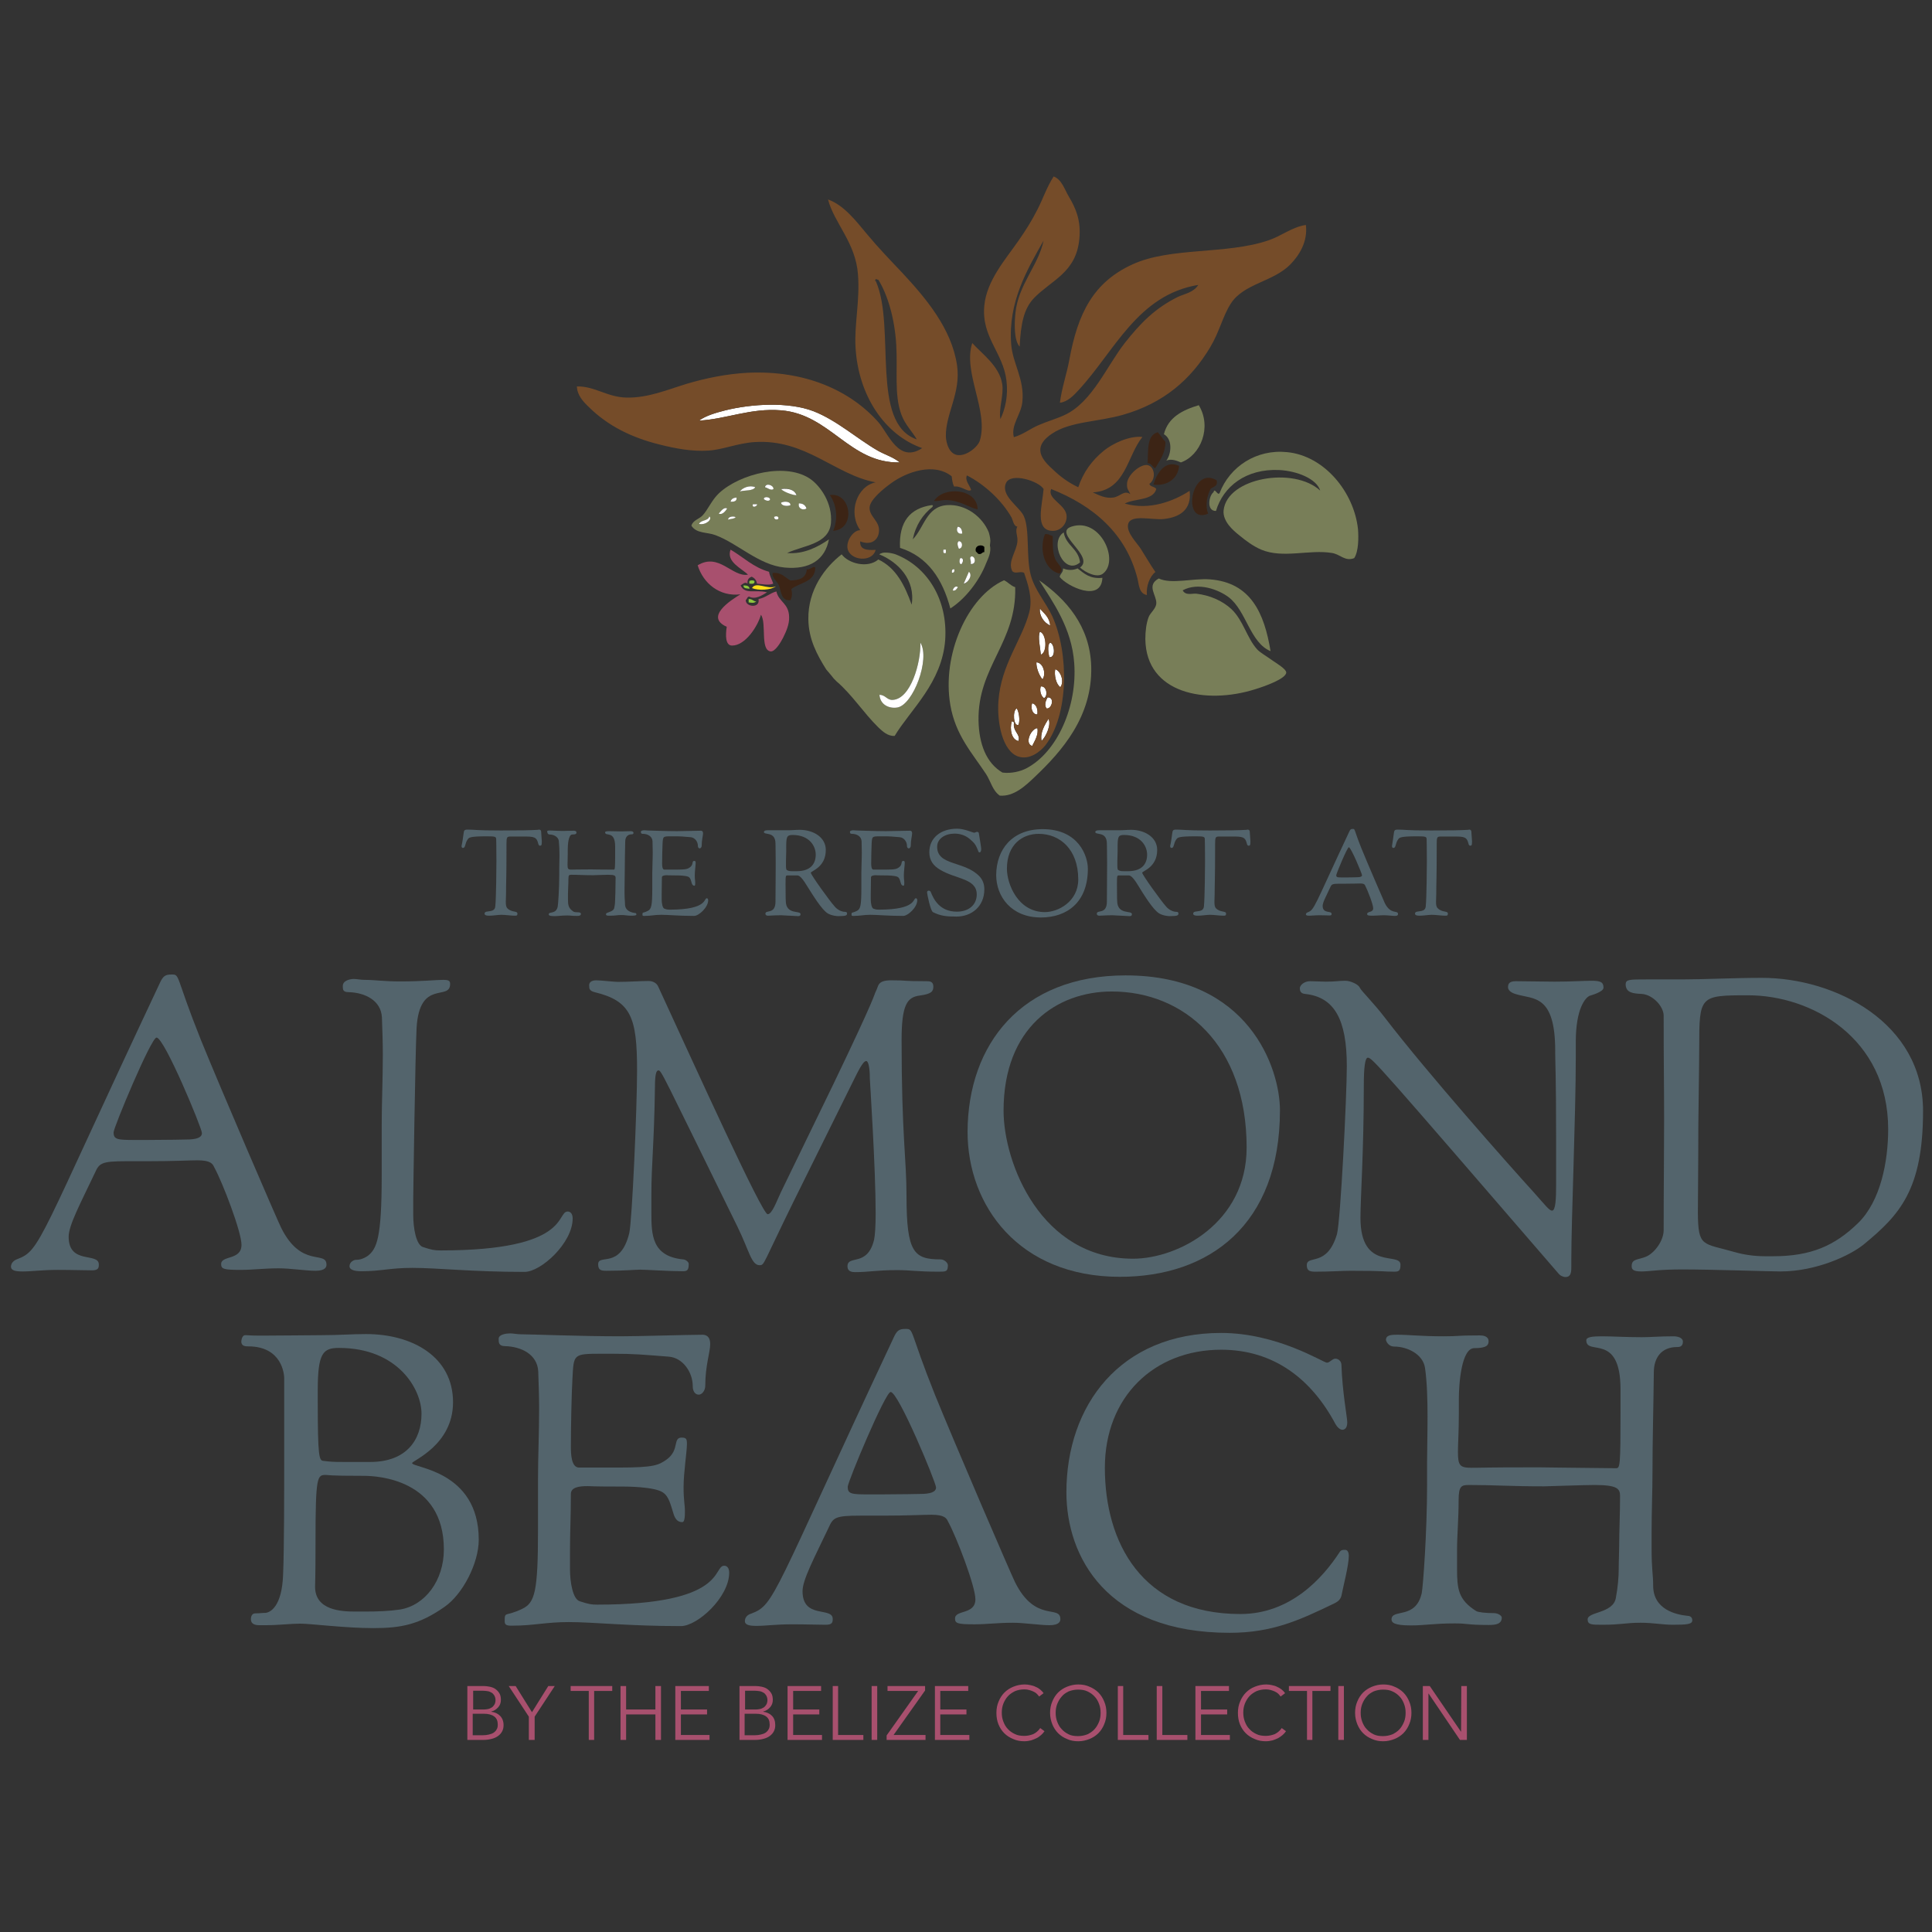 <svg xmlns="http://www.w3.org/2000/svg" xmlns:xlink="http://www.w3.org/1999/xlink" x="0px" y="0px" viewBox="0 0 864 864" style="enable-background:new 0 0 864 864;" xml:space="preserve"><rect x="0" y="0" width="864" height="864" fill="#333333" stroke="none"/><style type="text/css">	.st0{display:none;}	.st1{display:inline;fill-rule:evenodd;clip-rule:evenodd;fill:#811517;stroke:#8C4848;stroke-width:0.25;stroke-miterlimit:10;}	.st2{fill:#53646C;}	.st3{fill:#A8506E;}	.st4{display:none;fill-rule:evenodd;clip-rule:evenodd;fill:#FFFFFF;}	.st5{fill-rule:evenodd;clip-rule:evenodd;fill:#FFFFFF;}	.st6{fill-rule:evenodd;clip-rule:evenodd;fill:#787E58;}	.st7{fill-rule:evenodd;clip-rule:evenodd;fill:#3C2415;}	.st8{fill-rule:evenodd;clip-rule:evenodd;}	.st9{fill-rule:evenodd;clip-rule:evenodd;fill:#A8506E;}	.st10{fill-rule:evenodd;clip-rule:evenodd;fill:#8DC63F;}	.st11{fill-rule:evenodd;clip-rule:evenodd;fill:#FFDE17;}	.st12{fill-rule:evenodd;clip-rule:evenodd;fill:#754C29;}</style><g id="Layer_1" class="st0"></g><g id="Layer_3" class="st0">	<g>	</g>	<path class="st1" d="M523.6,893.4c0-0.5-0.3-0.7-0.7-0.7C522.9,893.2,523.2,893.4,523.6,893.4z"></path></g><g id="Layer_2">	<g>		<path class="st2" d="M207.3,372.9c0.2-1.2,0.1-1.9,1.7-1.9c3.7,0,3.3,0.4,15.1,0.4c7.9,0,13.6-0.1,16.5-0.3c0.1,0,0.3-0.1,0.4-0.1   c0.9,0,1,0.7,1,0.9c0,0.6,0.3,3.9,0.3,4.3c0,1.9-0.2,2-0.9,2c-0.1,0-0.4-0.1-0.6-0.6c-0.7-2.5-0.9-3.5-5.4-3.5h-7   c-1.7,0-1.9,0.2-1.9,3.4v2.6c0,12.5-0.2,14.7-0.2,19.6c0,1.4-0.1,2.5-0.1,3.5c0,1.4,0.1,2.4,0.7,3c2,2,4.5,1,4.5,2.4   c0,0.9-0.4,0.9-1.3,0.9c-1.4,0-4.2-0.4-5.9-0.4c-1.4,0-3.7,0.4-5.5,0.4c-1.1,0-2-0.2-2-0.9c0-1.1,1.4-0.9,2.8-1.2   c1-0.2,1.9-0.7,2-2.1c0.4-3.7,0.5-18,0.5-20.2c0-5.7-0.1-9.6-0.1-9.6c0-1.3-0.2-1.5-4.1-1.5c-7.9,0-8,0.6-8.6,1.3   c-1.4,1.9-0.9,3.9-2.2,3.9c-0.3,0-0.6-0.2-0.6-0.9C206.8,376.8,207.1,374.2,207.3,372.9z"></path>		<path class="st2" d="M245.9,371.4c1.5,0,3.1,0.2,6,0.2c2.3,0,1.3-0.1,4.7-0.1c0.4,0,1.2,0.1,1.2,0.8c0,0.5-0.2,0.9-1.9,0.9   c-1.7,0-2,4.6-2,6.7v2c0,2.3-0.1,3.9-0.1,4.9c0,1.8,0.3,2.1,1.8,2.1c1.8,0,0.9-0.1,8.8-0.1c1.2,0,3.2,0.1,10.1,0.1   c0.5,0,0.6-0.3,0.6-7.4v-2.9c0-7.5-4.5-4.3-4.5-6.4c0-0.4,0.8-0.5,2.1-0.5c1.3,0,3.1,0.1,5.2,0.1c1.3,0,2.2-0.1,4.2-0.1   c0.5,0,1.2,0.2,1.2,0.7c0,0.7-0.5,0.7-0.7,0.7c-2.1,0-3,1.4-3,3.3c-0.1,5.1-0.2,8.9-0.2,13c0,2.6-0.1,5.1-0.1,8v2   c0,2.9,0.2,3.4,0.2,4.9c0,3.2,3.1,3.8,4.5,4c0.2,0,0.6,0.1,0.6,0.6c0,0.5-0.7,0.6-2.6,0.6c-1.2,0-2.6-0.3-4.1-0.3   c-2,0-2.5,0.3-5,0.3c-1.4,0-1.9,0-1.9-0.7c0-1,3.3-0.8,3.7-2.8c0.3-1.4,0.4-2.7,0.4-3.9c0-1.1,0.1-2,0.1-2.9c0-2,0.1-4.2,0.1-6.6   c0-1-0.4-1.4-3.4-1.4c-1.4,0-6.3,0.2-6.6,0.2c-4.4,0-6.4-0.2-9.8-0.2c-1,0-1.3,0.1-1.3,2c0,2.6-0.2,4.5-0.2,6.6v2.3   c0,2.7,0.2,4.1,2.5,5.6c0.3,0.2,1.2,0.3,2.3,0.3c0.5,0,1,0.3,1,0.6c0,0.9-0.8,1-1.7,1c-2.9,0-2.7-0.2-4.4-0.2   c-2.8,0-3.9,0.3-5.8,0.3c-2.2,0-2.5-0.4-2.5-0.8c0-1.4,3.2,0.1,4-3.4c0.2-0.9,0.7-8,0.7-14.3v-3c0-1.6,0.1-3.6,0.1-5.8   c0-2.2-0.1-4.4-0.3-6.4c-0.3-1.9-2.5-2.8-4-2.8c-0.9,0-1.1-0.7-1.1-0.9C244.4,371.4,245.2,371.4,245.9,371.4z"></path>		<path class="st2" d="M288.2,371.3c0.4,0,0.9,0.1,1.4,0.1c1.3,0,7.8,0.3,13.1,0.3c2.1,0,9.1-0.2,10.7-0.2c0.4,0,1,0.1,1,1.2   c0,1.1-0.6,2.8-0.6,5.5c0,0.6-0.4,1.2-0.9,1.2c-0.4,0-0.8-0.4-0.8-1.1c0-1.9-1.3-3.7-3.2-3.9c-3.4-0.3-4.4-0.4-7.4-0.4h-1.4   c-3.7,0-3.6,0.1-3.8,3.3c-0.1,1.9-0.2,6.5-0.2,8.9c0,1,0.1,2.7,1,2.7h1.3h2.2h1.7c4.6,0,5.2-0.3,6.2-1c0.9-0.6,1.1-1.4,1.2-2   c0.1-0.5,0.2-0.9,0.7-0.9c0.6,0,0.7,0.2,0.7,0.9c0,1-0.4,3.7-0.4,5.6c0,1.8,0.2,2.2,0.2,3.3c0,1.3-0.2,1.3-0.4,1.3   c-0.6,0-1-0.5-1.2-1.3c-0.3-1-0.5-2.1-1.3-2.6c-1.1-0.7-4.9-0.7-5.1-0.7c-4.7,0-4.1-0.1-4.7-0.1c-1.1,0-2.2,0.2-2.2,1   c0,3-0.1,4.7-0.1,7.7v2.1c0,1.8,0.4,4,1.3,4.2c1.2,0.4,1.5,0.4,2.3,0.4c17.1,0,15.1-5.1,16.6-5.1c0.3,0,0.6,0.3,0.6,0.9   c0,3.2-4.2,7-6.3,7c-6.8,0-11.5-0.5-14.7-0.5c-2.9,0-4.7,0.5-7.3,0.5c-0.5,0-1.1,0.1-1.1-0.5c0-1.4,0.1-0.6,2.3-1.7   c1.7-0.8,2.1-2.2,2.1-10.4v-6.6c0-2.9,0.2-5.9,0.2-9.3c0-1.6-0.1-3.2-0.1-4.9c-0.1-2.2-2.2-3.3-4.3-3.3c-0.9,0-0.9-0.5-0.9-1   C286.7,371.4,287.7,371.3,288.2,371.3z"></path>		<path class="st2" d="M343.3,371.3h8.9c2.3,0,3.5-0.2,5.4-0.2c6.1,0,11.7,3.3,11.7,9c0,7.9-6.7,9.4-6.7,10.2   c0,0.9,8.5,12.7,10.6,15c0.2,0.3,2.1,2.5,4.9,2.5c0.3,0,0.7,0.2,0.7,0.6c0,0.9-0.1,1.3-4,1.3c-0.2,0-2.7-0.1-4.6-1.2   c-2.8-1.7-6.8-8.4-9.6-12.8c-2.2-3.6-3.3-4.2-4-4.2h-1.1h-3.3c-0.8,0-0.9,0-0.9,3.8c0,7.5,0.1,6.8,0.1,7.5c0,6.5,6.6,4.2,6.6,6   c0,0.5-0.2,0.9-1,0.9c-0.2,0-7.1-0.4-7.7-0.4c-2.6,0-5.3,0.2-5.9,0.2c-0.5,0-1.1-0.2-1.1-0.9c0-1.9,4.5,0.5,4.5-5.4   c0-3.4,0.1-10.9,0.1-16.9c0-5.6-0.1-7.6-0.1-9c0-5.8-5.2-3.6-5.2-5.3C341.8,371.5,342.2,371.3,343.3,371.3z M351.9,389.1   c0.7,0.4,1.3,0.5,2.3,0.5h0.5h1.6c6.5,0,8.5-3.6,8.5-7.4c0-3.7-2.7-8.8-10.4-8.8c-2.7,0-2.8,1.1-2.8,5.9v1.5   C351.4,387.7,351.4,388.8,351.9,389.1z"></path>		<path class="st2" d="M381.7,371.3c0.4,0,0.9,0.1,1.4,0.1c1.3,0,7.8,0.3,13.1,0.3c2.1,0,9.1-0.2,10.7-0.2c0.4,0,1,0.1,1,1.2   c0,1.1-0.6,2.8-0.6,5.5c0,0.6-0.4,1.2-0.9,1.2c-0.4,0-0.8-0.4-0.8-1.1c0-1.9-1.3-3.7-3.2-3.9c-3.4-0.3-4.4-0.4-7.4-0.4h-1.4   c-3.7,0-3.6,0.1-3.8,3.3c-0.1,1.9-0.2,6.5-0.2,8.9c0,1,0.1,2.7,1,2.7h1.3h2.2h1.7c4.6,0,5.2-0.3,6.2-1c0.9-0.6,1.1-1.4,1.2-2   c0.1-0.5,0.2-0.9,0.7-0.9c0.6,0,0.7,0.2,0.7,0.9c0,1-0.4,3.7-0.4,5.6c0,1.8,0.2,2.2,0.2,3.3c0,1.3-0.2,1.3-0.4,1.3   c-0.6,0-1-0.5-1.2-1.3c-0.3-1-0.5-2.1-1.3-2.6c-1.1-0.7-4.9-0.7-5.1-0.7c-4.7,0-4.1-0.1-4.7-0.1c-1.1,0-2.2,0.2-2.2,1   c0,3-0.1,4.7-0.1,7.7v2.1c0,1.8,0.4,4,1.3,4.2c1.2,0.4,1.5,0.4,2.3,0.4c17.1,0,15.1-5.1,16.6-5.1c0.3,0,0.6,0.3,0.6,0.9   c0,3.2-4.2,7-6.3,7c-6.8,0-11.5-0.5-14.7-0.5c-2.9,0-4.7,0.5-7.3,0.5c-0.5,0-1.1,0.1-1.1-0.5c0-1.4,0.1-0.6,2.3-1.7   c1.7-0.8,2.1-2.2,2.1-10.4v-6.6c0-2.9,0.2-5.9,0.2-9.3c0-1.6-0.1-3.2-0.1-4.9c-0.1-2.2-2.2-3.3-4.3-3.3c-0.9,0-0.9-0.5-0.9-1   C380.2,371.4,381.2,371.3,381.7,371.3z"></path>		<path class="st2" d="M415.3,398.3c0.3,0,0.8,0.2,0.9,0.5c1.3,3.3,4,8.9,11.7,8.9c5.4,0,8.9-3.1,8.9-7.7c0-7.2-9.3-6.8-16.3-11   c-3.1-1.8-4.9-4.2-4.9-7.9c0-6.4,5.1-10.5,12.4-10.5c3.4,0,7,1.8,7.7,1.8c0.3,0,0.9-0.4,1.2-0.4c0.3,0,0.7,0.2,0.8,0.4   c0.4,2.5,1.1,6.5,1.1,7.3c0,1.1-0.4,1.5-0.7,1.5c-0.4,0-0.6-0.3-0.7-0.8c-1.3-3.3-2-3.6-3.5-5c-2-1.8-4.5-2.6-7-2.6   c-4.2,0-7.8,2.2-7.8,5.9c0,8.6,12.4,6.2,19,13.3c1.3,1.4,2.1,3.3,2.1,5.7c0,7.7-5.7,12.2-12.5,12.2c-4.5,0-7.2-0.3-10.5-2   c-1.1-0.6-2.6-8.2-2.6-8.7C414.5,398.6,414.9,398.3,415.3,398.3z"></path>		<path class="st2" d="M466.3,370.8c16.2,0,20.2,12.2,20.2,17.7c0,15-9.3,21.8-21,21.8c-13.3,0-20-9.4-20-19   C445.6,379.8,452.7,370.8,466.3,370.8z M467.3,407.9c5.9,0,14.9-4.7,14.9-14.6c0-13.5-8.2-20.4-17.7-20.4   c-7.2,0-14.2,4.7-14.2,15.6C450.3,395.3,455.2,407.9,467.3,407.9z"></path>		<path class="st2" d="M491.5,371.3h8.9c2.3,0,3.5-0.2,5.4-0.2c6.1,0,11.7,3.3,11.7,9c0,7.9-6.7,9.4-6.7,10.2   c0,0.9,8.5,12.7,10.6,15c0.2,0.3,2.1,2.5,4.9,2.5c0.3,0,0.7,0.2,0.7,0.6c0,0.9-0.1,1.3-4,1.3c-0.2,0-2.7-0.1-4.6-1.2   c-2.8-1.7-6.9-8.4-9.6-12.8c-2.2-3.6-3.3-4.2-4-4.2h-1.1h-3.3c-0.8,0-0.9,0-0.9,3.8c0,7.5,0.1,6.8,0.1,7.5c0,6.5,6.6,4.2,6.6,6   c0,0.5-0.2,0.9-1,0.9c-0.2,0-7.1-0.4-7.7-0.4c-2.6,0-5.3,0.2-5.9,0.2c-0.5,0-1.1-0.2-1.1-0.9c0-1.9,4.5,0.5,4.5-5.4   c0-3.4,0.1-10.9,0.1-16.9c0-5.6-0.1-7.6-0.1-9c0-5.8-5.2-3.6-5.2-5.3C490,371.5,490.4,371.3,491.5,371.3z M500.1,389.1   c0.7,0.4,1.3,0.5,2.3,0.5h0.5h1.6c6.5,0,8.5-3.6,8.5-7.4c0-3.7-2.7-8.8-10.4-8.8c-2.7,0-2.8,1.1-2.8,5.9v1.5   C499.6,387.7,499.6,388.8,500.1,389.1z"></path>		<path class="st2" d="M524.2,372.9c0.2-1.2,0.1-1.9,1.7-1.9c3.7,0,3.3,0.4,15.1,0.4c7.9,0,13.6-0.1,16.5-0.3c0.1,0,0.3-0.1,0.4-0.1   c0.9,0,1,0.7,1,0.9c0,0.6,0.3,3.9,0.3,4.3c0,1.9-0.2,2-0.9,2c-0.1,0-0.4-0.1-0.6-0.6c-0.7-2.5-0.9-3.5-5.4-3.5h-7   c-1.7,0-1.9,0.2-1.9,3.4v2.6c0,12.5-0.2,14.7-0.2,19.6c0,1.4-0.1,2.5-0.1,3.5c0,1.4,0.1,2.4,0.7,3c2,2,4.5,1,4.5,2.4   c0,0.9-0.4,0.9-1.3,0.9c-1.4,0-4.2-0.4-5.9-0.4c-1.4,0-3.7,0.4-5.5,0.4c-1.1,0-2-0.2-2-0.9c0-1.1,1.4-0.9,2.8-1.2   c1-0.2,1.9-0.7,2-2.1c0.4-3.7,0.5-18,0.5-20.2c0-5.7-0.1-9.6-0.1-9.6c0-1.3-0.2-1.5-4.1-1.5c-7.9,0-8,0.6-8.6,1.3   c-1.4,1.9-0.9,3.9-2.2,3.9c-0.3,0-0.6-0.2-0.6-0.9C523.7,376.8,524,374.2,524.2,372.9z"></path>		<path class="st2" d="M584.8,408c3.1-1.2,2.7-2.2,18.6-36.1c0.5-1.1,0.8-1.2,1.6-1.2c1.1,0,0.4,0.1,3.8,8.6   c2.5,6.2,10.1,23.7,10.5,24.6c2.7,5.4,5.9,2.9,5.9,4.9c0,0.3-0.1,0.8-1.4,0.8c-1.2,0-3.3-0.3-4.8-0.3c-1.9,0-3.4,0.2-5,0.2   c-2.2,0-2.6-0.1-2.6-0.8c0-1.2,2.7-0.5,2.7-2.5c0-1.7-2.5-8.1-3.6-10.2c-0.2-0.4-0.4-0.9-2.2-0.9c-1.1,0-3,0.1-6.5,0.1h-2.8   c-3.3,0-3.5,0.3-4.1,1.6c-1.9,4.1-3.4,6.8-3.4,8.3c0,3.7,4,2,4,3.6c0,0.4-0.1,0.7-0.9,0.7c-0.9,0-2.6-0.1-4.4-0.1   c-2.1,0-3.4,0.2-4.6,0.2c-1,0-1.6-0.1-1.6-0.6C584,408.5,584.4,408.1,584.8,408z M600.2,392.4h1.7c2.4,0,5.1-0.1,5.1-0.1   c1.4,0,2.1-0.3,2.1-0.9c0-0.6-4.9-12.5-5.9-12.5c-0.7,0-5.6,11.8-5.6,12.4C597.5,392.3,598,392.4,600.2,392.4z"></path>		<path class="st2" d="M623.3,372.9c0.2-1.2,0.1-1.9,1.7-1.9c3.7,0,3.3,0.4,15.1,0.4c7.9,0,13.6-0.1,16.5-0.3c0.1,0,0.3-0.1,0.4-0.1   c0.9,0,1,0.7,1,0.9c0,0.6,0.3,3.9,0.3,4.3c0,1.9-0.2,2-0.9,2c-0.1,0-0.4-0.1-0.6-0.6c-0.7-2.5-0.9-3.5-5.4-3.5h-7   c-1.7,0-1.9,0.2-1.9,3.4v2.6c0,12.5-0.2,14.7-0.2,19.6c0,1.4-0.1,2.5-0.1,3.5c0,1.4,0.1,2.4,0.8,3c2,2,4.5,1,4.5,2.4   c0,0.9-0.4,0.9-1.3,0.9c-1.4,0-4.2-0.4-5.9-0.4c-1.4,0-3.7,0.4-5.5,0.4c-1.1,0-2-0.2-2-0.9c0-1.1,1.4-0.9,2.8-1.2   c1-0.2,1.9-0.7,2-2.1c0.4-3.7,0.5-18,0.5-20.2c0-5.7-0.1-9.6-0.1-9.6c0-1.3-0.2-1.5-4.1-1.5c-7.9,0-8,0.6-8.6,1.3   c-1.4,1.9-0.9,3.9-2.2,3.9c-0.3,0-0.6-0.2-0.6-0.9C622.8,376.8,623.1,374.2,623.3,372.9z"></path>	</g>	<g>		<path class="st2" d="M7.7,563.1c10.6-4,9.3-7.7,63.6-123.1c1.6-3.6,2.6-4.2,5.5-4.2c3.8,0,1.5,0.4,13.1,29.4   c8.6,21.2,34.3,80.9,35.8,83.8c9.1,18.4,20.3,10,20.3,16.6c0,0.9-0.4,2.7-4.9,2.7c-4.2,0-11.3-1.1-16.4-1.1   c-6.6,0-11.7,0.7-17,0.7c-7.7,0-8.8-0.4-8.8-2.6c0-4,9.1-1.6,9.1-8.6c0-5.8-8.4-27.8-12.2-34.7c-0.7-1.5-1.5-3.1-7.5-3.1   c-3.8,0-10.2,0.4-22.1,0.4h-9.7c-11.3,0-12.1,0.9-14.1,5.3c-6.6,13.9-11.7,23.4-11.7,28.5c0,12.6,13.5,6.8,13.5,12.4   c0,1.5-0.2,2.6-3.1,2.6c-2.9,0-8.8-0.2-15.2-0.2c-7.1,0-11.7,0.7-15.7,0.7c-3.3,0-5.3-0.4-5.3-2.2C5,564.8,6.1,563.7,7.7,563.1z    M60.2,509.8h5.7c8,0,17.3-0.2,17.3-0.2c4.8,0,7.1-0.9,7.1-2.9c0-2.2-16.8-42.7-20.3-42.7c-2.4,0-19.2,40.2-19.2,42.4   C50.8,509.6,52.5,509.8,60.2,509.8z"></path>		<path class="st2" d="M158.2,437.8c1.5,0,3.1,0.4,4.9,0.4c4.4,0,8.6,0.7,15.9,0.7c9.9,0,15.9-0.7,19.2-0.7c2.4,0,3.1,0.4,3.1,1.8   c0,7.9-13.7-2.4-15,19.7c-0.6,11.3-1.5,74.3-1.5,76.3v7.3c0,6,1.3,13.5,4.4,14.4c4,1.3,5.1,1.5,7.9,1.5   c58.3,0,51.5-17.4,56.8-17.4c1.1,0,2.2,0.9,2.2,3.1c0,11-14.2,23.9-21.5,23.9c-23.4,0-39.1-1.8-50.2-1.8c-10,0-13.9,1.5-22.8,1.5   c-3.7,0-5.3-0.9-5.3-2.2c0-2,2-2.9,2.9-2.9c0.7,0,2.7,0,5.3-1.8c4-3.1,6.2-7.9,6.2-35.8v-22.6c0-10,0.5-20.3,0.5-31.6   c0-5.3-0.2-10.8-0.4-16.6c-0.4-7.7-7.7-11.1-14.8-11.3c-2.6,0-2.7-1.1-2.7-2.6C153.2,438.4,156.7,437.8,158.2,437.8z"></path>		<path class="st2" d="M266.6,438.4c2,0,8,0.7,9.7,0.7c4.9,0,10.2-0.4,13.7-0.4c2.2,0,3.8,1.1,4.4,2.6   c17.2,37.3,46.4,101.7,48.9,101.7c2,0,4-5.8,6-10l23.6-48.6c19.4-40.4,17.7-38.9,18.8-41.1c1.3-2.4,0.5-4.9,6.9-4.9   c7.9,0,4.2,0.4,15.7,0.4c1.3,0,3.1,0,3.1,2.4c0,2.2-0.9,3.3-6,4c-5.7,0.7-8.2,4-8.2,19.9c0,42.9,2.2,53,2.2,69.8   c0,25.2,3.3,28.3,15.2,28.3c1.8,0,3.3,1.6,3.3,2.6c0,2.9-0.9,2.9-4,2.9c-9.9,0-12.6-0.7-18.6-0.7c-9.5,0-12.4,0.9-19,0.9   c-2.9,0-3.3-1.5-3.3-2.6c0-5.3,8.9,0.5,11.9-11.9c0.4-1.8,0.7-6.2,0.7-11.7c0-20.6-2.6-59.7-2.6-60.3c0-5.1-0.7-7.9-1.6-7.9   c-1.6,0-3.8,4.9-7.1,11.5l-25.4,51.3c-13.9,28.3-13,28.5-15.2,28.5c-3.7,0-4.6-6.4-9.9-17.2c-34.3-69.8-34-69.9-35.4-69.9   c-0.9,0-1.5,1.8-1.5,7.3c-0.4,26.7-1.6,34.3-1.6,48.2v8.2c0,9.7,0.2,19.4,14.1,20.8c1.1,0,2.6,1.1,2.6,2c0,2.9-0.7,3.3-2.7,3.3   c-6.2,0-16.4-0.7-19-0.7c-2.2,0-6.9,0.5-15,0.5c-2.4,0-3.8-0.2-3.8-2.9c0-4.9,9.9,2.4,13.9-13.9c1.3-5.5,3.5-56.1,3.5-72.9   c0-23.6-2.7-31-19-34.9c-2.4-0.6-2.4-1.8-2.4-2.7C263.3,439.9,263.9,438.4,266.6,438.4z"></path>		<path class="st2" d="M503.4,436.2c55.1,0,69,41.6,69,60.3c0,51.3-31.6,74.5-71.6,74.5c-45.3,0-68.1-32-68.1-64.8   C432.8,466.9,456.9,436.2,503.4,436.2z M506.7,562.9c20.3,0,50.8-16.1,50.8-49.7c0-46-28.1-69.8-60.3-69.8   c-24.5,0-48.4,16.1-48.4,53.3C448.8,520,465.4,562.9,506.7,562.9z"></path>		<path class="st2" d="M585.9,438.8c2,0,5.3,0.2,6.9,0.2c4.9,0,5.5-0.4,8.9-0.4c2.2,0,5.8,1.6,6.4,3.1c0.7,1.5,6.2,6.8,11.3,13.5   c18.8,24.5,55.2,65.6,66.5,78c5.1,5.7,6.9,8.2,8.2,8.2c1.6,0,1.8-5.5,1.8-11.3v-21.4c0-27.9-0.4-33.6-0.4-37.4V470   c0-25.6-9.9-23-17.5-25.4c-2.6-0.7-3.6-2-3.6-3.1c0-1.5,0.5-2.7,3.5-2.7c2.2,0,15.3,0.2,17.3,0.2c7.7,0,13-0.4,16.4-0.4   c4,0,5.5,0.5,5.5,3.1c0,2-6,3.5-6.4,3.7c-1.6,0.9-6,5.3-6,20.6v6.9c0,25.8-2,72.3-2,90.4v3.6c0,2.4-0.4,4.2-2.6,4.2   c-1.1,0-2.4-0.7-2.9-1.3c-80.9-93.7-83.6-96.8-85.5-96.8c-1.3,0-1.8,4.9-1.8,12.4c0,29.6-1.5,50.4-1.5,59.2   c0,24.1,17.9,15,17.9,21c0,2.9-0.9,3.1-2.9,3.1c-5.3,0-3.5-0.4-19.5-0.4c-3.8,0-8.9,0.4-15.5,0.4c-2.4,0-4-0.2-4-2.9   c0-4.8,9.1,1.1,13.5-13.9c1.6-6,4.4-61.7,4.4-75.1c0-20.8-5.5-30.9-18.6-32.3c-2.4-0.2-2.4-1.8-2.4-2.7   C581.4,440.6,583.2,438.8,585.9,438.8z"></path>		<path class="st2" d="M736.4,438h15.9c9.7,0,23.2-0.7,35.6-0.7c32.9,0,72.1,20.1,72.1,59.5c0,35.4-10.6,46.6-26.5,59.7   c-6,4.9-21.2,12.1-37.3,12.1c-4.4,0-30.7-0.9-43.8-0.9c-11,0-14.6,0.9-18.3,0.9c-3.8,0-4.4-0.9-4.4-2.4c0-3.3,2.7-2.7,6.4-4.2   c3.8-1.6,7.9-7.1,7.9-11.9c0-19.4,0.2-33.8,0.2-49.5c0-14.8-0.2-24.5-0.2-46.4c0-4-4.7-9.3-9.7-9.7c-3.8-0.2-7.3-0.4-7.3-4.4   C727.1,438,728.7,438,736.4,438z M776,560c3.8,1.1,8.6,1.8,13.3,1.8h3.6c17,0,27.6-4.7,38-14.8c10.2-9.9,13.5-27.8,13.5-42   c0-40.9-34.3-59.9-62.6-59.9c-21.7,0-21.9,0.2-21.9,23.2c0,7.1-0.4,31.6-0.4,35.1c0,19-0.2,31.2-0.2,38.9   C759.4,558,761.4,555.8,776,560z"></path>	</g>	<g>		<path class="st2" d="M109.6,597.1c1.8,0,1.8,0.2,7.3,0.2c6.6,0,23.4-0.2,26.7-0.2c7.9,0,13.7-0.5,20.1-0.5   c20.8,0,38.9,10.2,38.9,30.5c0,19.2-18.3,26.1-18.3,27.2c0,2.2,29.8,3.1,29.8,34.3c0,10.4-7.1,24.3-15.3,30   c-11.3,7.9-19.4,9.5-31.8,9.5c-12.6,0-28.1-2-32.7-2c-4.4,0-9.5,0.7-15.7,0.7H116c-1.8,0-3.8-0.4-3.8-2.7c0-0.7,0.2-2.6,2-2.6   c2,0,2.9-0.2,4.2-0.2c2.6,0,7.7-3.1,8.2-17c0.5-11.9,0.5-36.5,0.5-57v-31c0-1.6-0.9-14.2-16.1-14.2c-1.1,0-3.1,0-3.1-2.2   C108,598.7,108.5,597.1,109.6,597.1z M158.9,720.7h4.2c5.5,0,11-0.2,15.7-0.9c11.3-1.8,19.7-13,19.7-26.9   c0-31.4-29.8-32.9-35.8-32.9c-17,0-15.3-0.4-17-0.4c-3.8,0-4.6,0.4-4.6,29.6v1.5c0,15.2-0.2,17.2-0.2,19   C141,720.1,152.5,720.7,158.9,720.7z M144.5,653.3c3.5,0.4,4.2,0.5,9.3,0.5h11.7c16.3,0,23-9.9,23-21.6c0-11-10.6-29.4-36.9-29.4   c-7.1,0-9.5,2.2-9.5,18.8v5.3C142.1,651.1,142.7,653.1,144.5,653.3z"></path>		<path class="st2" d="M228.1,596.3c1.5,0,3.1,0.4,4.9,0.4c4.4,0,26.5,0.9,44.6,0.9c7.3,0,31-0.7,36.5-0.7c1.3,0,3.5,0.4,3.5,4.2   c0,3.7-2.2,9.5-2.2,18.6c0,2.2-1.5,4-2.9,4c-1.5,0-2.7-1.3-2.7-3.8c0-6.4-4.6-12.8-10.8-13.2c-11.7-0.9-15.2-1.3-25.2-1.3H269   c-12.8,0-12.4,0.2-13,11.1c-0.4,6.6-0.7,22.1-0.7,30.5c0,3.3,0.2,9.1,3.5,9.3h4.6h7.7h5.7c15.7,0,17.7-1.1,21.2-3.5   c3.1-2.2,3.8-4.8,4.2-6.8c0.4-1.8,0.7-3.1,2.6-3.1c2.2,0,2.4,0.7,2.4,2.9c0,3.3-1.5,12.8-1.5,19.2c0,6.2,0.6,7.7,0.6,11.1   c0,4.4-0.7,4.6-1.3,4.6c-2.2,0-3.3-1.8-4-4.4c-1.1-3.3-1.8-7.1-4.6-8.9c-3.8-2.6-16.8-2.6-17.5-2.6c-15.9,0-14.1-0.2-16.1-0.2   c-3.8,0-7.5,0.5-7.5,3.5c0,10.4-0.4,16.1-0.4,26.3v7.3c0,6,1.3,13.5,4.4,14.4c4,1.3,5.1,1.5,7.8,1.5c58.3,0,51.5-17.4,56.8-17.4   c1.1,0,2.2,0.9,2.2,3.1c0,11-14.2,23.9-21.6,23.9c-23.4,0-39.1-1.8-50.2-1.8c-10,0-15.9,1.6-24.8,1.6c-1.8,0-3.8,0.2-3.8-1.8   c0-4.9,0.2-2,7.8-5.7c5.7-2.7,7.1-7.5,7.1-35.4v-22.6c0-10,0.5-20.3,0.5-31.6c0-5.3-0.2-10.8-0.4-16.6   c-0.4-7.7-7.7-11.1-14.8-11.3c-2.9,0-2.9-1.6-2.9-3.3C223,596.7,226.6,596.3,228.1,596.3z"></path>		<path class="st2" d="M336,721.6c10.6-4,9.3-7.7,63.5-123.1c1.6-3.6,2.6-4.2,5.5-4.2c3.8,0,1.5,0.4,13.1,29.4   c8.6,21.2,34.3,80.9,35.8,83.8c9.1,18.4,20.3,10,20.3,16.6c0,0.9-0.4,2.7-4.9,2.7c-4.2,0-11.3-1.1-16.4-1.1   c-6.6,0-11.7,0.7-17,0.7c-7.7,0-8.8-0.4-8.8-2.6c0-4,9.1-1.6,9.1-8.6c0-5.8-8.4-27.8-12.2-34.7c-0.7-1.5-1.5-3.1-7.5-3.1   c-3.8,0-10.2,0.4-22.1,0.4h-9.7c-11.3,0-12.1,0.9-14.1,5.3c-6.6,13.9-11.7,23.4-11.7,28.5c0,12.6,13.5,6.8,13.5,12.4   c0,1.5-0.2,2.6-3.1,2.6c-2.9,0-8.8-0.2-15.2-0.2c-7.1,0-11.7,0.7-15.7,0.7c-3.3,0-5.3-0.4-5.3-2.2   C333.2,723.2,334.3,722.1,336,721.6z M388.4,668.3h5.7c8,0,17.4-0.2,17.4-0.2c4.7,0,7.1-0.9,7.1-2.9c0-2.2-16.8-42.7-20.3-42.7   c-2.4,0-19.2,40.2-19.2,42.4C379.1,668.1,380.7,668.3,388.4,668.3z"></path>		<path class="st2" d="M546.1,596.1c25.2,0,45.7,13.3,47.3,13.3c1.3,0,2.4-1.8,3.8-1.8c1.1,0,2.7,0.9,2.7,2.9   c0.4,12.1,2.6,23.4,2.6,25.6c0,2.9-1.5,3.3-2.2,3.3c-1.1,0-2.4-1.3-3.1-2.6c-10.6-19.9-27.4-33.2-51.1-33.2   c-30.1,0-52,21.2-52,52.8c0,33.1,16.3,65.4,60.6,65.4c22.6,0,36.9-16.3,44.2-27.4c0.7-1.3,1.5-1.3,2.7-1.3c1.1,0,1.6,1.3,1.6,2.6   c0,4.4-2.6,14.1-3.3,17.9c-0.4,1.6-1.5,2.6-2.9,3.3c-15.9,7.7-28.1,13.3-47.1,13.3c-55.2,0-73-34.2-73-62.8   C476.9,628.5,500.9,596.1,546.1,596.1z"></path>		<path class="st2" d="M625,596.9c5.1,0,10.4,0.7,20.6,0.7c7.8,0,4.6-0.4,16.1-0.4c1.3,0,4,0.2,4,2.6c0,1.6-0.6,3.1-6.4,3.1   c-5.7,0-6.9,15.7-6.9,22.8v6.8c0,7.8-0.4,13.1-0.4,16.8c0,6.2,0.9,7.1,6.2,7.1c6,0,3.1-0.2,30-0.2c4,0,10.8,0.2,34.5,0.4   c1.8,0,2-1.1,2-25.4v-9.9c0-25.6-15.3-14.8-15.3-21.9c0-1.5,2.7-1.8,7.1-1.8c4.4,0,10.6,0.4,17.7,0.4c4.4,0,7.7-0.4,14.2-0.4   c1.6,0,4.2,0.5,4.2,2.4c0,2.4-1.8,2.4-2.6,2.4c-7.1,0-10.4,4.9-10.4,11.3c-0.2,17.5-0.6,30.5-0.6,44.4c0,8.8-0.4,17.5-0.4,27.4   v6.8c0,9.9,0.7,11.7,0.7,16.8c0,10.8,10.4,13,15.3,13.5c0.6,0,2.2,0.2,2.2,2c0,1.8-2.4,2-8.9,2c-4.2,0-8.8-0.9-14.1-0.9   c-6.9,0-8.6,0.9-17.2,0.9c-4.8,0-6.6,0-6.6-2.4c0-3.5,11.3-2.6,12.6-9.5c0.9-4.8,1.3-9.3,1.3-13.3c0-3.7,0.2-6.9,0.2-9.9   c0-6.8,0.4-14.2,0.4-22.5c0-3.3-1.3-4.9-11.5-4.9c-4.7,0-21.4,0.6-22.5,0.6c-15.2,0-21.9-0.6-33.6-0.6c-3.3,0-4.6,0.4-4.6,6.8   c0,8.8-0.7,15.3-0.7,22.5v7.9c0,9.3,0.5,14.1,8.6,19.2c0.9,0.5,4,0.9,7.9,0.9c1.8,0,3.5,1.1,3.5,2c0,2.9-2.7,3.3-5.8,3.3   c-9.9,0-9.1-0.7-15.2-0.7c-9.5,0-13.1,0.9-19.7,0.9c-7.5,0-8.6-1.3-8.6-2.7c0-4.9,10.8,0.2,13.5-11.7c0.6-2.9,2.4-27.2,2.4-48.8   v-10.4c0-5.3,0.2-12.2,0.2-19.7c0-7.5-0.2-15.2-1.1-21.7c-0.9-6.6-8.4-9.7-13.7-9.7c-2.9,0-3.8-2.6-3.8-3.1   C619.9,596.9,622.6,596.9,625,596.9z"></path>	</g>	<g>		<path class="st3" d="M209,754h7.2c0.9,0,1.8,0.1,2.8,0.3c0.9,0.2,1.8,0.5,2.5,1c0.7,0.5,1.3,1.1,1.8,1.9c0.5,0.8,0.7,1.8,0.7,3   c0,1.3-0.4,2.4-1.2,3.3c-0.8,0.9-1.8,1.6-3.1,1.9v0.1c1.6,0.2,2.9,0.8,3.9,1.8c1,1,1.6,2.4,1.6,4.2c0,1-0.2,1.9-0.6,2.7   c-0.4,0.8-1,1.5-1.8,2.1c-0.8,0.6-1.7,1-2.8,1.3c-1.1,0.3-2.4,0.5-3.7,0.5H209V754z M211.5,764.5h4.9c0.6,0,1.2-0.1,1.8-0.2   c0.6-0.1,1.2-0.4,1.7-0.7c0.5-0.3,0.9-0.8,1.2-1.3c0.3-0.5,0.5-1.2,0.5-2c0-0.8-0.2-1.4-0.5-2c-0.3-0.5-0.7-1-1.2-1.3   c-0.5-0.3-1.1-0.6-1.8-0.7c-0.7-0.1-1.5-0.2-2.2-0.2h-4.3V764.5z M211.5,776h4.6c0.9,0,1.7-0.1,2.5-0.3c0.8-0.2,1.5-0.4,2.1-0.8   c0.6-0.4,1.1-0.9,1.4-1.5c0.4-0.6,0.5-1.3,0.5-2.2c0-1.6-0.5-2.8-1.6-3.6c-1.1-0.8-2.6-1.2-4.6-1.2h-5V776z"></path>		<path class="st3" d="M239,778.1h-2.5v-10.4l-9-13.7h3.1l7.3,11.7l7.3-11.7h2.9l-9,13.7V778.1z"></path>		<path class="st3" d="M265.8,778.1h-2.5v-21.9h-8.1V754h18.6v2.2h-8.1V778.1z"></path>		<path class="st3" d="M277.5,754h2.5v10.5h13.1V754h2.5v24.1h-2.5v-11.4H280v11.4h-2.5V754z"></path>		<path class="st3" d="M304.4,775.9h12.9v2.2H302V754h15v2.2h-12.5v8.3h11.7v2.2h-11.7V775.9z"></path>		<path class="st3" d="M330.6,754h7.2c0.9,0,1.8,0.1,2.8,0.3c0.9,0.2,1.8,0.5,2.5,1c0.7,0.5,1.3,1.1,1.8,1.9c0.5,0.8,0.7,1.8,0.7,3   c0,1.3-0.4,2.4-1.2,3.3c-0.8,0.9-1.8,1.6-3.1,1.9v0.1c1.6,0.2,2.9,0.8,3.9,1.8c1,1,1.5,2.4,1.5,4.2c0,1-0.2,1.9-0.6,2.7   c-0.4,0.8-1,1.5-1.8,2.1c-0.8,0.6-1.7,1-2.8,1.3c-1.1,0.3-2.4,0.5-3.7,0.5h-7.1V754z M333.1,764.5h4.9c0.6,0,1.2-0.1,1.8-0.2   c0.6-0.1,1.2-0.4,1.7-0.7c0.5-0.3,0.9-0.8,1.2-1.3c0.3-0.5,0.5-1.2,0.5-2c0-0.8-0.2-1.4-0.5-2c-0.3-0.5-0.7-1-1.2-1.3   c-0.5-0.3-1.1-0.6-1.8-0.7c-0.7-0.1-1.5-0.2-2.2-0.2h-4.3V764.5z M333.1,776h4.6c0.9,0,1.7-0.1,2.5-0.3c0.8-0.2,1.5-0.4,2.1-0.8   c0.6-0.4,1.1-0.9,1.4-1.5c0.4-0.6,0.5-1.3,0.5-2.2c0-1.6-0.5-2.8-1.6-3.6c-1.1-0.8-2.6-1.2-4.6-1.2h-5V776z"></path>		<path class="st3" d="M354.7,775.9h12.9v2.2h-15.4V754h15v2.2h-12.5v8.3h11.7v2.2h-11.7V775.9z"></path>		<path class="st3" d="M374.9,775.9h11.2v2.2h-13.7V754h2.4V775.9z"></path>		<path class="st3" d="M392.3,778.1h-2.5V754h2.5V778.1z"></path>		<path class="st3" d="M413.7,756l-14.1,19.9h14.3v2.2h-17.4v-2l14.1-19.9h-13.7V754h16.8V756z"></path>		<path class="st3" d="M420.6,775.9h12.9v2.2h-15.4V754h14.9v2.2h-12.5v8.3h11.7v2.2h-11.7V775.9z"></path>		<path class="st3" d="M467.1,774.2c-0.4,0.6-0.9,1.2-1.5,1.7c-0.6,0.5-1.2,1-2,1.4c-0.8,0.4-1.6,0.7-2.5,1c-0.9,0.2-1.9,0.4-3,0.4   c-1.8,0-3.5-0.3-5-1c-1.5-0.6-2.9-1.5-4-2.6c-1.1-1.1-2-2.5-2.6-4c-0.6-1.5-0.9-3.2-0.9-5.1c0-1.8,0.3-3.5,1-5.1   c0.6-1.5,1.5-2.9,2.6-4c1.1-1.1,2.5-2,4-2.6c1.5-0.6,3.2-1,5-1c0.9,0,1.8,0.1,2.6,0.3c0.9,0.2,1.7,0.4,2.4,0.8   c0.8,0.3,1.4,0.7,2,1.2c0.6,0.5,1.1,1,1.5,1.6l-2,1.5c-0.3-0.4-0.6-0.8-1-1.2c-0.4-0.4-0.9-0.7-1.5-1c-0.6-0.3-1.2-0.5-1.9-0.7   c-0.7-0.2-1.4-0.3-2.2-0.3c-1.6,0-3,0.3-4.2,0.8c-1.2,0.6-2.3,1.3-3.2,2.3c-0.9,1-1.5,2.1-2,3.3c-0.5,1.3-0.7,2.6-0.7,4   c0,1.4,0.2,2.7,0.7,4c0.5,1.3,1.1,2.4,2,3.3c0.9,1,1.9,1.7,3.2,2.3c1.2,0.6,2.6,0.8,4.2,0.8c1.4,0,2.7-0.3,4-0.8   c1.2-0.6,2.3-1.5,3.1-2.7L467.1,774.2z"></path>		<path class="st3" d="M494.8,766c0,1.8-0.3,3.5-1,5.1c-0.6,1.5-1.5,2.9-2.6,4c-1.1,1.1-2.5,2-4,2.6c-1.5,0.6-3.2,1-5,1   c-1.8,0-3.5-0.3-5-1c-1.5-0.6-2.9-1.5-4-2.6c-1.1-1.1-2-2.5-2.6-4c-0.6-1.5-1-3.2-1-5.1c0-1.8,0.3-3.5,1-5.1   c0.6-1.5,1.5-2.9,2.6-4c1.1-1.1,2.5-2,4-2.6c1.5-0.6,3.2-1,5-1c1.8,0,3.5,0.3,5,1c1.5,0.6,2.9,1.5,4,2.6c1.1,1.1,2,2.5,2.6,4   C494.5,762.5,494.8,764.2,494.8,766z M492.2,766c0-1.4-0.2-2.7-0.7-4c-0.5-1.3-1.1-2.4-2-3.3c-0.9-1-1.9-1.7-3.2-2.3   c-1.2-0.6-2.6-0.8-4.2-0.8c-1.5,0-2.9,0.3-4.2,0.8c-1.2,0.6-2.3,1.3-3.1,2.3c-0.9,1-1.5,2.1-2,3.3c-0.5,1.3-0.7,2.6-0.7,4   c0,1.4,0.2,2.7,0.7,4c0.5,1.3,1.1,2.4,2,3.3c0.9,1,1.9,1.7,3.1,2.3c1.2,0.6,2.6,0.8,4.2,0.8c1.5,0,2.9-0.3,4.2-0.8   c1.2-0.6,2.3-1.3,3.2-2.3c0.9-1,1.5-2.1,2-3.3C492,768.8,492.2,767.4,492.2,766z"></path>		<path class="st3" d="M502.4,775.9h11.2v2.2h-13.7V754h2.4V775.9z"></path>		<path class="st3" d="M519.7,775.9H531v2.2h-13.7V754h2.5V775.9z"></path>		<path class="st3" d="M537.1,775.9H550v2.2h-15.4V754h15v2.2h-12.5v8.3h11.7v2.2h-11.7V775.9z"></path>		<path class="st3" d="M575.1,774.2c-0.4,0.6-0.9,1.2-1.5,1.7c-0.6,0.5-1.3,1-2,1.4c-0.8,0.4-1.6,0.7-2.5,1c-0.9,0.2-1.9,0.4-3,0.4   c-1.8,0-3.5-0.3-5-1c-1.5-0.6-2.9-1.5-4-2.6c-1.1-1.1-2-2.5-2.6-4c-0.6-1.5-0.9-3.2-0.9-5.1c0-1.8,0.3-3.5,1-5.1   c0.6-1.5,1.5-2.9,2.6-4c1.1-1.1,2.4-2,4-2.6c1.5-0.6,3.2-1,5-1c0.9,0,1.8,0.1,2.6,0.3c0.9,0.2,1.7,0.4,2.4,0.8   c0.7,0.3,1.4,0.7,2,1.2c0.6,0.5,1.1,1,1.5,1.6l-2,1.5c-0.3-0.4-0.6-0.8-1-1.2c-0.4-0.4-0.9-0.7-1.5-1c-0.6-0.3-1.2-0.5-1.9-0.7   c-0.7-0.2-1.4-0.3-2.2-0.3c-1.6,0-3,0.3-4.2,0.8c-1.2,0.6-2.3,1.3-3.2,2.3c-0.9,1-1.5,2.1-2,3.3c-0.5,1.3-0.7,2.6-0.7,4   c0,1.4,0.2,2.7,0.7,4c0.5,1.3,1.1,2.4,2,3.3c0.9,1,1.9,1.7,3.2,2.3c1.2,0.6,2.6,0.8,4.2,0.8c1.4,0,2.7-0.3,4-0.8   c1.2-0.6,2.3-1.5,3.1-2.7L575.1,774.2z"></path>		<path class="st3" d="M586.9,778.1h-2.4v-21.9h-8.1V754h18.6v2.2h-8.1V778.1z"></path>		<path class="st3" d="M601,778.1h-2.5V754h2.5V778.1z"></path>		<path class="st3" d="M631.2,766c0,1.8-0.3,3.5-1,5.1c-0.6,1.5-1.5,2.9-2.6,4c-1.1,1.1-2.5,2-4,2.6c-1.5,0.6-3.2,1-5,1   c-1.8,0-3.5-0.3-5-1c-1.5-0.6-2.9-1.5-4-2.6s-2-2.5-2.6-4c-0.6-1.5-1-3.2-1-5.1c0-1.8,0.3-3.5,1-5.1c0.6-1.5,1.5-2.9,2.6-4   c1.1-1.1,2.5-2,4-2.6c1.5-0.6,3.2-1,5-1c1.8,0,3.5,0.3,5,1c1.5,0.6,2.9,1.5,4,2.6c1.1,1.1,2,2.5,2.6,4   C630.9,762.5,631.2,764.2,631.2,766z M628.6,766c0-1.4-0.2-2.7-0.7-4c-0.5-1.3-1.1-2.4-2-3.3c-0.9-1-1.9-1.7-3.2-2.3   c-1.2-0.6-2.6-0.8-4.2-0.8c-1.5,0-2.9,0.3-4.2,0.8c-1.2,0.6-2.3,1.3-3.1,2.3c-0.9,1-1.5,2.1-2,3.3c-0.5,1.3-0.7,2.6-0.7,4   c0,1.4,0.2,2.7,0.7,4c0.5,1.3,1.1,2.4,2,3.3c0.9,1,1.9,1.7,3.1,2.3c1.2,0.6,2.6,0.8,4.2,0.8c1.5,0,2.9-0.3,4.2-0.8   c1.2-0.6,2.3-1.3,3.2-2.3c0.9-1,1.5-2.1,2-3.3C628.4,768.8,628.6,767.4,628.6,766z"></path>		<path class="st3" d="M653.4,774.5L653.4,774.5l0.1-20.5h2.5v24.1h-3.1l-14-20.7h-0.1v20.7h-2.5V754h3.1L653.4,774.5z"></path>	</g>	<g>		<g>			<path class="st4" d="M391.7,124.7c0.3,0.2,0.6,0.4,1.1,0.4c4.3,7,7.3,17.5,8,29c0.7,11.3-1,22.5,2.3,31.3    c1.7,4.5,4.6,7.1,6.9,11.1c-21.1-7.1-9.3-50.3-18.3-70.7C391,125.5,391.6,125.1,391.7,124.7z"></path>			<path class="st5" d="M402.4,206.8c-22.5,0.5-31-21.5-53.1-23.3c-13.7-1.1-24.3,3.9-36.7,4.6c3.2-2.3,7.6-3.5,11.8-4.6    c11.6-2.9,28.2-3.9,39.4,0.4c10.4,4,19.3,12.2,28.7,17.6C395.8,203.4,399.3,204.3,402.4,206.8z"></path>			<path class="st6" d="M536.1,181.2c6,9.9,0.8,22.5-8,25.6c-1.7-0.7-4.2-1.8-6.5-0.8c2.5-3.5,2.6-9.8-1.1-11.8    C522.4,186.6,528.8,183.4,536.1,181.2z"></path>			<path class="st7" d="M521.2,197.6c-0.1,5.4-2.6,8.4-4.6,11.8c-1.3-0.6-1.6-2.2-3.4-2.3c0.4-5.1-0.6-12.5,4.6-13.8    C519,194.7,520,196.3,521.2,197.6z"></path>			<path class="st6" d="M605.6,249.6c-4.1,1.6-6.2-1.7-9.9-2.3c-10.1-1.7-21.9,2.6-31.7-1.5c-3.5-1.5-6.9-4-9.9-6.5    c-2.5-2-7.4-6.1-6.9-11.1c1.6-14.6,31.4-19.7,43.2-8.8c-1.6-5.3-10.4-8.8-18.3-9.2c-14.9-0.7-25.1,7.4-28.3,18.3    c-4.4,0.1-3.2-6.9-1.1-8.4c0.5-2.3,1.8,1.8,2.7,0.4c4.6-11.9,16.5-19.7,30.2-18.3c16.6,1.6,29.9,17.8,31.7,34.4    C607.6,240.3,607.6,246.6,605.6,249.6z"></path>			<path class="st7" d="M527.3,208.3c-0.5,5.9-5.5,9.2-11.5,8.4C517.3,211.9,520.8,205.5,527.3,208.3z"></path>			<path class="st6" d="M352,247.3c7.4,0.7,14-2.8,18.7-6.1c-1.7,9-8.4,13.7-19.9,12.6c-11.4-1.1-20.9-10.8-30.9-14.5    c-3.7-1.4-8.4-0.6-10.7-4.2c0.6-2.4,3.5-3,5-4.6c2.3-2.4,4.1-6.9,7.3-9.9c9.4-8.8,30.5-14.1,41.3-6.1c3.9,2.9,9.6,10.3,8.8,19.5    C370.6,243.4,359.6,243.8,352,247.3z M342,217.9c1.3,0.2,2.7,1.7,3.8,0.8C346,216.9,342.4,215.8,342,217.9z M331,219.8    c2.2-0.7,5.7-0.2,6.9-1.9C335.3,216.8,332,218.1,331,219.8z M356.2,221.3c-0.9-2.3-3.3-3-6.9-2.7    C350.6,220.2,355.5,221.7,356.2,221.3z M326.7,224.4c1.5,0,2.9-0.2,2.7-1.9C328,222.6,327,223.1,326.7,224.4z M341.6,223.2    c0.5,0.6,2,1.1,2.7,0.4C344.9,222.2,341.4,221.8,341.6,223.2z M349.3,224.8c0.1,1.6,3.1,1.8,4.2,1.1    C353.6,224.1,350.5,224.1,349.3,224.8z M360.8,227.4c-0.6-1.4-1.5-2.3-3.4-2.3C356.7,227.5,359.2,228.4,360.8,227.4z     M338.6,225.5c-0.6,0-1.3,0-1.9,0C336.1,227.4,338.7,226.5,338.6,225.5z M321.4,229.7c1.7,0.7,3-1,3.8-2.3    C323.7,226.6,322.3,228.7,321.4,229.7z M317.2,230.9c-0.4,2.3-3.8,1.5-4.6,3.4C315.6,235,318.8,232.2,317.2,230.9z M325.6,232.4    c1.1-0.4,2.7-0.4,3.4-1.1C328.2,230.7,325.6,230.9,325.6,232.4z M346.2,231.3c-0.1,1.1,1.4,1.3,1.9,0.8    C348.4,230.7,346.8,230.7,346.2,231.3z"></path>			<path class="st7" d="M544.1,214.8c0.6,2.8-1.5,2.8-2.7,3.8c-1.5,2.9-2.6,7.3-1.1,11.1C528.3,234.9,532.6,207.9,544.1,214.8z"></path>			<path class="st5" d="M345.9,218.7c-1.2,0.9-2.6-0.6-3.8-0.8C342.4,215.8,346,216.9,345.9,218.7z"></path>			<path class="st5" d="M337.8,217.9c-1.2,1.8-4.7,1.2-6.9,1.9C332,218.1,335.3,216.8,337.8,217.9z"></path>			<path class="st5" d="M349.3,218.7c3.6-0.4,6,0.4,6.9,2.7C355.5,221.7,350.6,220.2,349.3,218.7z"></path>			<path class="st7" d="M437.2,227.8c-4.2-0.9-7.8-4.1-14.5-4.2c-1.6,0-3.2,0.7-5,0.4C421.8,217.4,437,218.2,437.2,227.8z"></path>			<path class="st7" d="M372.6,237.4c2.4-5.6,1.4-11.9-1.5-16C380.6,219.9,383,236.6,372.6,237.4z"></path>			<path class="st5" d="M329.4,222.5c0.2,1.7-1.1,1.9-2.7,1.9C327,223.1,328,222.6,329.4,222.5z"></path>			<path class="st5" d="M344.3,223.6c-0.7,0.7-2.1,0.2-2.7-0.4C341.4,221.8,344.9,222.2,344.3,223.6z"></path>			<path class="st5" d="M353.5,225.9c-1.1,0.6-4.1,0.5-4.2-1.1C350.5,224.1,353.6,224.1,353.5,225.9z"></path>			<path class="st5" d="M357.3,225.1c1.9,0,2.9,0.9,3.4,2.3C359.2,228.4,356.7,227.5,357.3,225.1z"></path>			<path class="st5" d="M336.7,225.5c0.6,0,1.3,0,1.9,0C338.7,226.5,336.1,227.4,336.7,225.5z"></path>			<path class="st6" d="M442.7,243.9c0.7,3.1-0.8,5.8-1.7,8c-3.1,8-9.4,16-16,20.2c-3.5-13.1-10-23.1-22.5-27.1    c-0.6-11.7,4.5-17.7,14.1-19.1c1,0,0.5,0.3,0.4,0.8c-4.3,3.4-7.5,8.1-8.8,14.5c5.1-5.2,6.1-14.7,15.3-15.3    c8.3-0.6,15.9,5.2,18.7,12.2c0,0,0.7,2.3,0.7,3.8 M430.3,238.5c0-1.7-0.6-2.7-1.9-3.1C427.4,236.8,428.1,239.1,430.3,238.5z     M428.8,245.4c1.9-0.1,1.9-3.3,0-3.4C427.8,242.6,428.3,244.2,428.8,245.4z M423,247.3c0-0.5,0-1,0-1.5c-0.4,0-0.8,0-1.1,0    C421.8,246.8,421.7,247.7,423,247.3z M434.1,252.3c2.5,0.3,2.3-3.3,0.4-3.4C433.1,249.4,434.5,250.5,434.1,252.3z M429.9,252.3    c0.7-0.5,1.5-2.9-0.4-2.7C429,250.1,428.8,252.3,429.9,252.3z M425.7,256.1c1,0.1,1.3-0.5,1.1-1.5    C425.8,254.4,425.6,255.1,425.7,256.1z M431,261.1c1.8-0.4,4.2-3.7,2.3-5.3C432.5,257.4,431.8,259.2,431,261.1z M426.1,264.1    c1.4,0.2,1.7-0.8,2.3-1.5C427.4,261.7,426.2,263,426.1,264.1z"></path>			<path class="st5" d="M325.2,227.4c-0.8,1.3-2.2,3-3.8,2.3C322.3,228.7,323.7,226.6,325.2,227.4z"></path>			<path class="st5" d="M312.6,234.3c0.8-1.9,4.2-1.2,4.6-3.4C318.8,232.2,315.6,235,312.6,234.3z"></path>			<path class="st5" d="M329,231.3c-0.7,0.8-2.3,0.7-3.4,1.1C325.6,230.9,328.2,230.7,329,231.3z"></path>			<path class="st5" d="M348.1,232c-0.5,0.6-2,0.4-1.9-0.8C346.8,230.7,348.4,230.7,348.1,232z"></path>			<path class="st5" d="M428.4,235.5c1.3,0.3,1.9,1.4,1.9,3.1C428.1,239.1,427.4,236.8,428.4,235.5z"></path>			<path class="st6" d="M483,253.8c6.9-5-12.6-15.5-3.8-18.3c12.9-4.2,21.5,15.2,14.1,21C490.7,258.6,485.5,256.1,483,253.8z"></path>			<path class="st6" d="M475.7,238.1c1,5.9,6.6,7.2,7.3,13.4C475.9,257.7,469,242.3,475.7,238.1z"></path>			<path class="st7" d="M470.8,239.7c0,4.3-0.1,7.4,1.1,10.3c1,2.4,4.3,4.1,1.9,6.5c-6.5-1.4-9.3-10.6-6.5-17.6    C469.1,238.6,469.5,239.5,470.8,239.7z"></path>			<path class="st5" d="M428.8,242c1.9,0.1,1.9,3.3,0,3.4C428.3,244.2,427.8,242.6,428.8,242z"></path>			<path class="st8" d="M440.2,244.6c0,0.8,0,1.5,0,2.3c-1.2,0-1.1,1.2-2.7,0.8c-0.4-0.4-0.8-0.8-1.1-1.1    C435.7,243.9,439,243.2,440.2,244.6z"></path>			<path class="st9" d="M326.7,245.8c5.7,3.3,10.1,7.9,17.2,9.9c0.4,2.1,1.3,3.5,1.9,5.3c-2.1,0.9-5,0.2-7.3,0    c-0.2-1.6-1.1-2.5-2.3-3.1c-1.2,0.4-2.1,1.2-1.9,3.1c-1.1-1-2.3,0.3-3.1,0.8c2,4.3,6.6,1.7,11.8,3.1c-2.2,1.3-5.2,3.4-8,1.9    c-0.9,0.1-0.9,1.2-1.5,1.5c-0.2,3.2,6.6,3.9,5.7-0.4c3.2-0.6,5-2.6,8-3.4c1.1,4.8,5.6,5.2,5.7,11.5c0.1,3.2-1.3,6.4-2.7,9.2    c-0.9,1.8-3.6,6.5-5.7,6.1c-4.6-0.8-1.6-12.6-4.2-16.4c-1.4,5.1-7,13.9-13,13.8c-2.9-0.1-2.9-4.5-2.3-8.4    c-9.9-4.4,1.7-11.8,6.1-14.5c-9.3,1.1-16.6-4.9-19.1-13c9.6-5.8,15.4,5.4,22.5,4.2C331.6,254.1,324.7,251.3,326.7,245.8z"></path>			<path class="st5" d="M421.9,245.8c0.4,0,0.8,0,1.1,0c0,0.5,0,1,0,1.5C421.7,247.7,421.8,246.8,421.9,245.8z"></path>			<path class="st6" d="M400.1,329.1c-3.1,0.2-5.5-2.1-7.3-3.8c-6.7-6.6-11.7-14.6-18.7-20.6c-2.6-2.6,0,0-4.6-5.3    c-4-6.4-7.9-13.4-8-22.5c-0.2-13.1,7.4-23.2,14.9-29c3,4.1,11.6,6.4,16.4,2.3c8,3.8,11.8,11.6,14.9,20.2    c1.8-11.1-6.1-19.1-14.5-22.5c0.3-0.1,0.4-0.4,0.8-0.4c1.2-0.8,4.9-0.2,6.5,0.4c14,5.4,23.4,20,22.2,38.2    C421.3,305.4,407.1,317.4,400.1,329.1z M399,313c-2.5,0-3-2.2-5.7-2.3c0.3,4.6,4.5,6.3,8,5.7c7.1-1.2,14.8-21.9,10.3-29    C411.9,296.1,407.3,312.9,399,313z"></path>			<path class="st5" d="M434.5,248.8c1.9,0.1,2.1,3.8-0.4,3.4C434.5,250.5,433.1,249.4,434.5,248.8z"></path>			<path class="st5" d="M429.5,249.6c1.8-0.2,1.1,2.2,0.4,2.7C428.8,252.3,429,250.1,429.5,249.6z"></path>			<path class="st7" d="M364.6,253.8c-0.1,6.6-6.8,6.6-10.7,9.6c0.4,2,0.4,3.4-0.4,5c-4.4,0.5-4.1-4.3-5.3-6.9c-1-1.9-3-3.1-2.7-5.3    c4.1-0.3,5.6,2.1,8,3.4c4-0.1,7-1.1,7.3-5C362.4,254.9,363.6,252.9,364.6,253.8z"></path>			<path class="st6" d="M475.4,254.2c2.1,0.9,4.4,0.9,6.5,0c2.9,2.2,5.4,4.8,11.1,4.2c-0.5,11.3-16,3.7-19.1-0.4    C474.1,256.5,475.5,256.1,475.4,254.2z"></path>			<path class="st5" d="M426.8,254.6c0.1,1-0.1,1.6-1.1,1.5C425.6,255.1,425.8,254.4,426.8,254.6z"></path>			<path class="st5" d="M433.3,255.7c1.9,1.7-0.5,5-2.3,5.3C431.8,259.2,432.5,257.4,433.3,255.7z"></path>			<path class="st6" d="M568.2,291.2c-9.2-3.8-10.8-18-18.7-24.1c-4.5-3.4-13.6-6.9-20.6-3.1c1.3,2.5,4.3,1.3,6.1,1.5    c6,0.7,11.6,3.1,15.7,6.9c5.3,5,6.9,12.9,11.5,18c1.4,1.5,4.1,3,6.9,5c1.7,1.2,6.1,3.8,6.1,5.3c0.1,2.8-9.8,6.3-14.1,7.6    c-21.8,6.8-48.6,2-48.9-22.5c0-3.4,0.4-7.1,1.5-9.9c0.8-2,3.3-3.7,3.4-6.1c0.2-3.6-4.6-8,1.1-11.1c5.7,2.7,15.3-0.2,22.9,0.4    C559.3,260.5,565.4,274.1,568.2,291.2z"></path>			<path class="st10" d="M337.4,259.9c0.2,1.4-1.1,1.2-2.3,1.1c0-0.4,0-0.8,0-1.1C335.6,259.4,337,259.4,337.4,259.9z"></path>			<path class="st6" d="M449,259.5c1.8,0.8,2.9,2.4,5,3.1c0.7,24.7-16.8,35.5-16.4,59.6c0.2,10.4,3.4,19,10.7,23.3    c4,0.5,8-0.5,10.7-1.9c13.9-7.3,22.8-27.8,21.4-47c-1.1-15.7-9.5-27.3-15.7-37.1c12,8.4,22.8,20.4,23.3,38.6    c0.6,22.4-13.2,37.9-25.2,49.3c-4.3,4.1-9.4,8.9-15.7,8.4c-3.2-2.2-4-6.3-6.1-9.6c-6.2-9.4-13.7-17.4-16-30.9    C421.1,292.8,432.7,266.8,449,259.5z"></path>			<path class="st11" d="M347,262.2c-2.2,1.7-7.8,2-10.7,0.8C338.1,259.8,343.2,263.9,347,262.2z"></path>			<path class="st10" d="M332.5,261.8c1.4,0,2.6,0.2,2.7,1.5C334,263.1,332.4,263.3,332.5,261.8z"></path>			<path class="st5" d="M428.4,262.6c-0.6,0.7-0.9,1.7-2.3,1.5C426.2,263,427.4,261.7,428.4,262.6z"></path>			<path class="st10" d="M334.8,267.9c1.7-0.1,2,1,3.4,1.1c-1.1,0.8-2,0.6-3.4,0.4C334.8,269,334.8,268.4,334.8,267.9z"></path>			<path class="st5" d="M465.1,272.1c1.9,2.2,4.3,3.9,4.6,7.6C466.9,278.6,464.6,275.2,465.1,272.1z"></path>			<path class="st5" d="M465.1,282.5c2.9,0.8,3.5,9.2,0.4,10.3C465.2,289.6,464,284.6,465.1,282.5z"></path>			<path class="st5" d="M411.6,287.4c4.5,7.2-3.2,27.8-10.3,29c-3.5,0.6-7.7-1.1-8-5.7c2.7,0.1,3.3,2.3,5.7,2.3    C407.3,312.9,411.9,296.1,411.6,287.4z"></path>			<path class="st5" d="M469.6,287.4c1.9,0.3,2.7,6.9-0.4,6.5C468.9,292.4,468.2,288.3,469.6,287.4z"></path>			<path class="st5" d="M463.5,296.2c3,0.1,4.5,5.2,2.7,7.6C464.7,302.1,463.3,298.4,463.5,296.2z"></path>			<path class="st5" d="M471.9,299.3c2.4,0.6,4.2,5.5,2.3,8C472.2,306,471.4,301.8,471.9,299.3z"></path>			<path class="st5" d="M465.4,306.9c2.7-0.2,3.3,4.3,1.5,5.3C465.5,311.4,464.8,308.7,465.4,306.9z"></path>			<path class="st5" d="M468.5,311.9c3.3-0.2,1.9,5.2-0.4,5C466.8,315.5,467.7,313.2,468.5,311.9z"></path>			<path class="st5" d="M461.6,314.5c2.1,0.5,2.6,3.1,2.3,5C461.6,319.6,460.8,316.4,461.6,314.5z"></path>			<path class="st5" d="M454.7,316.8c1,1.5,1.5,5.3,0.8,7.3C453.2,325.2,452.7,317.7,454.7,316.8z"></path>			<path class="st5" d="M468.9,321.4c1.3,2.7-1.1,8-3.1,9.9C465,327.7,467.3,324,468.9,321.4z"></path>			<path class="st5" d="M452.4,322.6c0.6-0.1,0.7,0.4,1.1,0.4c-0.9,4.1,3.1,5.3,1.9,8.4C452.3,330.7,451.5,326.2,452.4,322.6z"></path>			<path class="st5" d="M463.9,325.6c0.7,2.8-1.2,5.8-2.3,8C458.1,332.6,460.9,326,463.9,325.6z"></path>			<path class="st12" d="M482.2,217.9c2.3-6.8,6.1-12,11.5-16.4c3.7-3,11.1-6.7,17.2-6.1c-7,8.7-7.4,23.9-22.2,24.8    c3,1.4,5.8,2.8,9.2,2.3c3-0.4,4.8-3.5,7.6-1.5c-0.8-1.9-1.6-2.1-1.5-4.6c0.1-4,6-9,9.2-8.4c3.1,0.6,4,6.1,0.8,8.4    c0.4,1.4,2.4,1.1,3.1,2.3c-1.5,5.3-9.7,4.1-14.1,6.5c11.1,3.2,22.1-1.2,29-5.7c1,8.3-4.2,11.8-11.5,12.6    c-5.1,0.6-14.9-2.3-16,2.3c-0.9,3.8,4.1,8.5,5.7,11.1c2.6,4.1,4.2,7,6.5,10.3c-2.6,2-4.2,6.5-3.8,10.3c-3.6-0.6-3.6-5-4.2-7.3    c-5.1-20.3-19.9-32.7-38.6-40.1c-2,4.5,6.8,6.9,6.9,12.2c0.1,3.5-2.7,6.5-6.1,6.5c-8.4,0-4.8-11.3-4.2-18.7    c-2-3.5-14.6-7.6-16.8-2.7c-2.6,5.7,6.2,10.7,8,14.9c2.7,6.1,0.9,18.5,3.1,26.4c1.8,6.7,6.6,11.9,9.6,18.3    c7.5,16.6,7.4,44.1-3.1,57.7c-2,2.5-6.9,6.8-12.2,5c-6.9-2.4-9.5-14.9-8.8-24.8c1.2-16.4,10.5-27.2,13.8-39.7    c1.6-6.3-0.6-12.5-2.3-17.6c-1.7-1-3.9,0.7-5.3-0.8c-2.2-4.3,2-8.8,2.3-13.4c0.2-2.4-1.2-4.6,0-6.5c-1.7-0.1-2-2.9-2.7-4.2    c-4.3-7.5-11.9-14.6-19.9-18.7c-1,2.3,1.3,4.5,1.9,6.5c-1.4,1.2-4.5-2-7.6-1.5c-0.7-1.3-0.9-2.9-1.1-4.6    c-7.9-6.3-20.1-2-27.1,3.1c-3.2,2.3-9.3,7.2-9.6,10.7c-0.3,4.2,4.5,6.1,4.2,10.7c-0.2,3.9-3.4,6.6-8.4,4.6    c-0.3,3.8,3.1,4,6.9,3.8c-1.5,5.9-11.8,4.8-12.6-0.8c-0.5-3.4,2.6-8,5.7-8c-5.6-7.9-1.5-19.7,6.9-21.4    c-18.1-3.3-31.2-19.5-54.2-18c-7.6,0.5-14.1,3.4-20.6,3.8c-7.4,0.5-15.1-1-21.8-2.7c-12.5-3.1-23.1-8.3-31.7-16.8    c-2.4-2.3-5.2-5.2-5.3-9.2c8.2-0.1,13.4,4.8,22.2,5c9.6,0.2,18.5-3.6,26.7-6.1c8.7-2.6,18-4.5,27.5-5    c25.5-1.2,45.8,7.8,58.5,22.2c4.5,5.2,9,18.4,19.5,11.5c-16.8-5.9-28.6-23.6-29.8-45.1c-0.6-10.3,2-20.7,1.1-32.5    c-1-14.3-10.7-23.1-13.4-33.6c7.2,2.6,12.4,9.5,17.6,15.7c4.9,5.9,10.2,11.4,15.7,17.2c10.3,11.1,22,24.8,24.4,41.3    c1.8,12.3-5.2,21.7-5,31.7c0.1,3.3,1.6,8,5.3,8.4c4.1,0.5,9.1-3.8,9.9-6.5c4-13.3-7.7-30.4-3.4-43.6c4.3,4.8,12.1,10.2,13.4,18.3    c0.8,5-1.7,11.2-0.8,15.7c2.2-4.6,3.5-10.5,2.7-17.2c-1.5-12.6-11.3-19.4-9.9-33.6c1.1-11.2,9.4-20.5,15.3-29    c3.3-4.7,5.9-8.9,8.4-13.8c2.5-4.8,4.1-9.9,7.3-14.9c3.7,1.4,4.9,5.9,6.9,9.2c2.9,4.9,5.4,10.3,4.6,18.7    c-1.4,15.1-12.4,18.4-20.2,26.4c-4.7,4.8-6,11.8-6.5,21.8c-2.7-2.9-2.3-11-1.9-14.9c1.2-12.7,10.3-21.4,12.6-32.5    c-7.3,12.9-15.9,27.4-14.5,46.2c0.6,8.7,6.1,15.8,5,26c-0.6,5.7-5.2,10.2-3.8,15.7c4.2-1.2,7.3-3.8,11.1-5.4    c3.9-1.7,8-2.8,11.8-4.6c12.2-5.8,18.7-21.9,26.7-32.1c7-8.9,13.6-15.6,23.7-20.6c2.9-1.4,7-1.9,9.2-5.4    c-27.2,4.5-37.4,29.6-53.5,47c-2.2,2.4-4.9,5.3-8.4,5.7c0.8-6.5,3-12.7,4.2-19.1c3.8-21,10.8-34.8,28.3-42.8    c17.1-7.8,41.9-4.3,60.7-10.7c6-2,10.6-6,16.8-6.9c0.9,7.4-2.9,13.5-6.9,17.6c-7.7,7.9-20.9,8.5-26.7,17.6    c-3.6,5.6-5,12.5-9.2,19.5c-8.6,14.4-20.8,25-39,30.2c-11.2,3.2-23.4,2.9-31.7,8.4c-7.8,5.2-6.2,10.2,0,15.7    C474.2,213.2,477.6,215.7,482.2,217.9z M391.7,125.8c9,20.4-2.7,63.6,18.3,70.7c-2.3-3.9-5.2-6.5-6.9-11.1    c-3.3-8.8-1.6-20-2.3-31.3c-0.7-11.5-3.7-22-8-29c-0.5,0-0.8-0.2-1.1-0.4C391.6,125.1,391,125.5,391.7,125.8z M392.5,201.5    c-9.3-5.4-18.3-13.5-28.7-17.6c-11.2-4.3-27.7-3.3-39.4-0.4c-4.3,1.1-8.6,2.3-11.8,4.6c12.4-0.7,23-5.7,36.7-4.6    c22.1,1.8,30.6,23.8,53.1,23.3C399.3,204.3,395.8,203.4,392.5,201.5z M469.6,279.8c-0.3-3.8-2.7-5.4-4.6-7.6    C464.6,275.2,466.9,278.6,469.6,279.8z M465.4,292.8c3.1-1.1,2.5-9.5-0.4-10.3C464,284.6,465.2,289.6,465.4,292.8z M469.3,293.9    c3.1,0.4,2.3-6.2,0.4-6.5C468.2,288.3,468.9,292.4,469.3,293.9z M466.2,303.8c1.8-2.4,0.3-7.6-2.7-7.6    C463.3,298.4,464.7,302.1,466.2,303.8z M474.2,307.3c1.9-2.5,0.1-7.4-2.3-8C471.4,301.8,472.2,306,474.2,307.3z M467,312.3    c1.8-1.1,1.2-5.5-1.5-5.3C464.8,308.7,465.5,311.4,467,312.3z M468.1,316.8c2.3,0.2,3.7-5.1,0.4-5    C467.7,313.2,466.8,315.5,468.1,316.8z M463.9,319.5c0.3-1.8-0.2-4.5-2.3-5C460.8,316.4,461.6,319.6,463.9,319.5z M455.5,324.1    c0.8-1.9,0.2-5.8-0.8-7.3C452.7,317.7,453.2,325.2,455.5,324.1z M465.8,331.4c2-1.9,4.4-7.2,3.1-9.9    C467.3,324,465,327.7,465.8,331.4z M455.5,331.4c1.1-3.1-2.8-4.3-1.9-8.4c-0.5,0-0.5-0.5-1.1-0.4    C451.5,326.2,452.3,330.7,455.5,331.4z M461.6,333.6c1.1-2.3,3-5.2,2.3-8C460.9,326,458.1,332.6,461.6,333.6z"></path>		</g>	</g></g><g id="Layer_4" class="st0"></g></svg>
